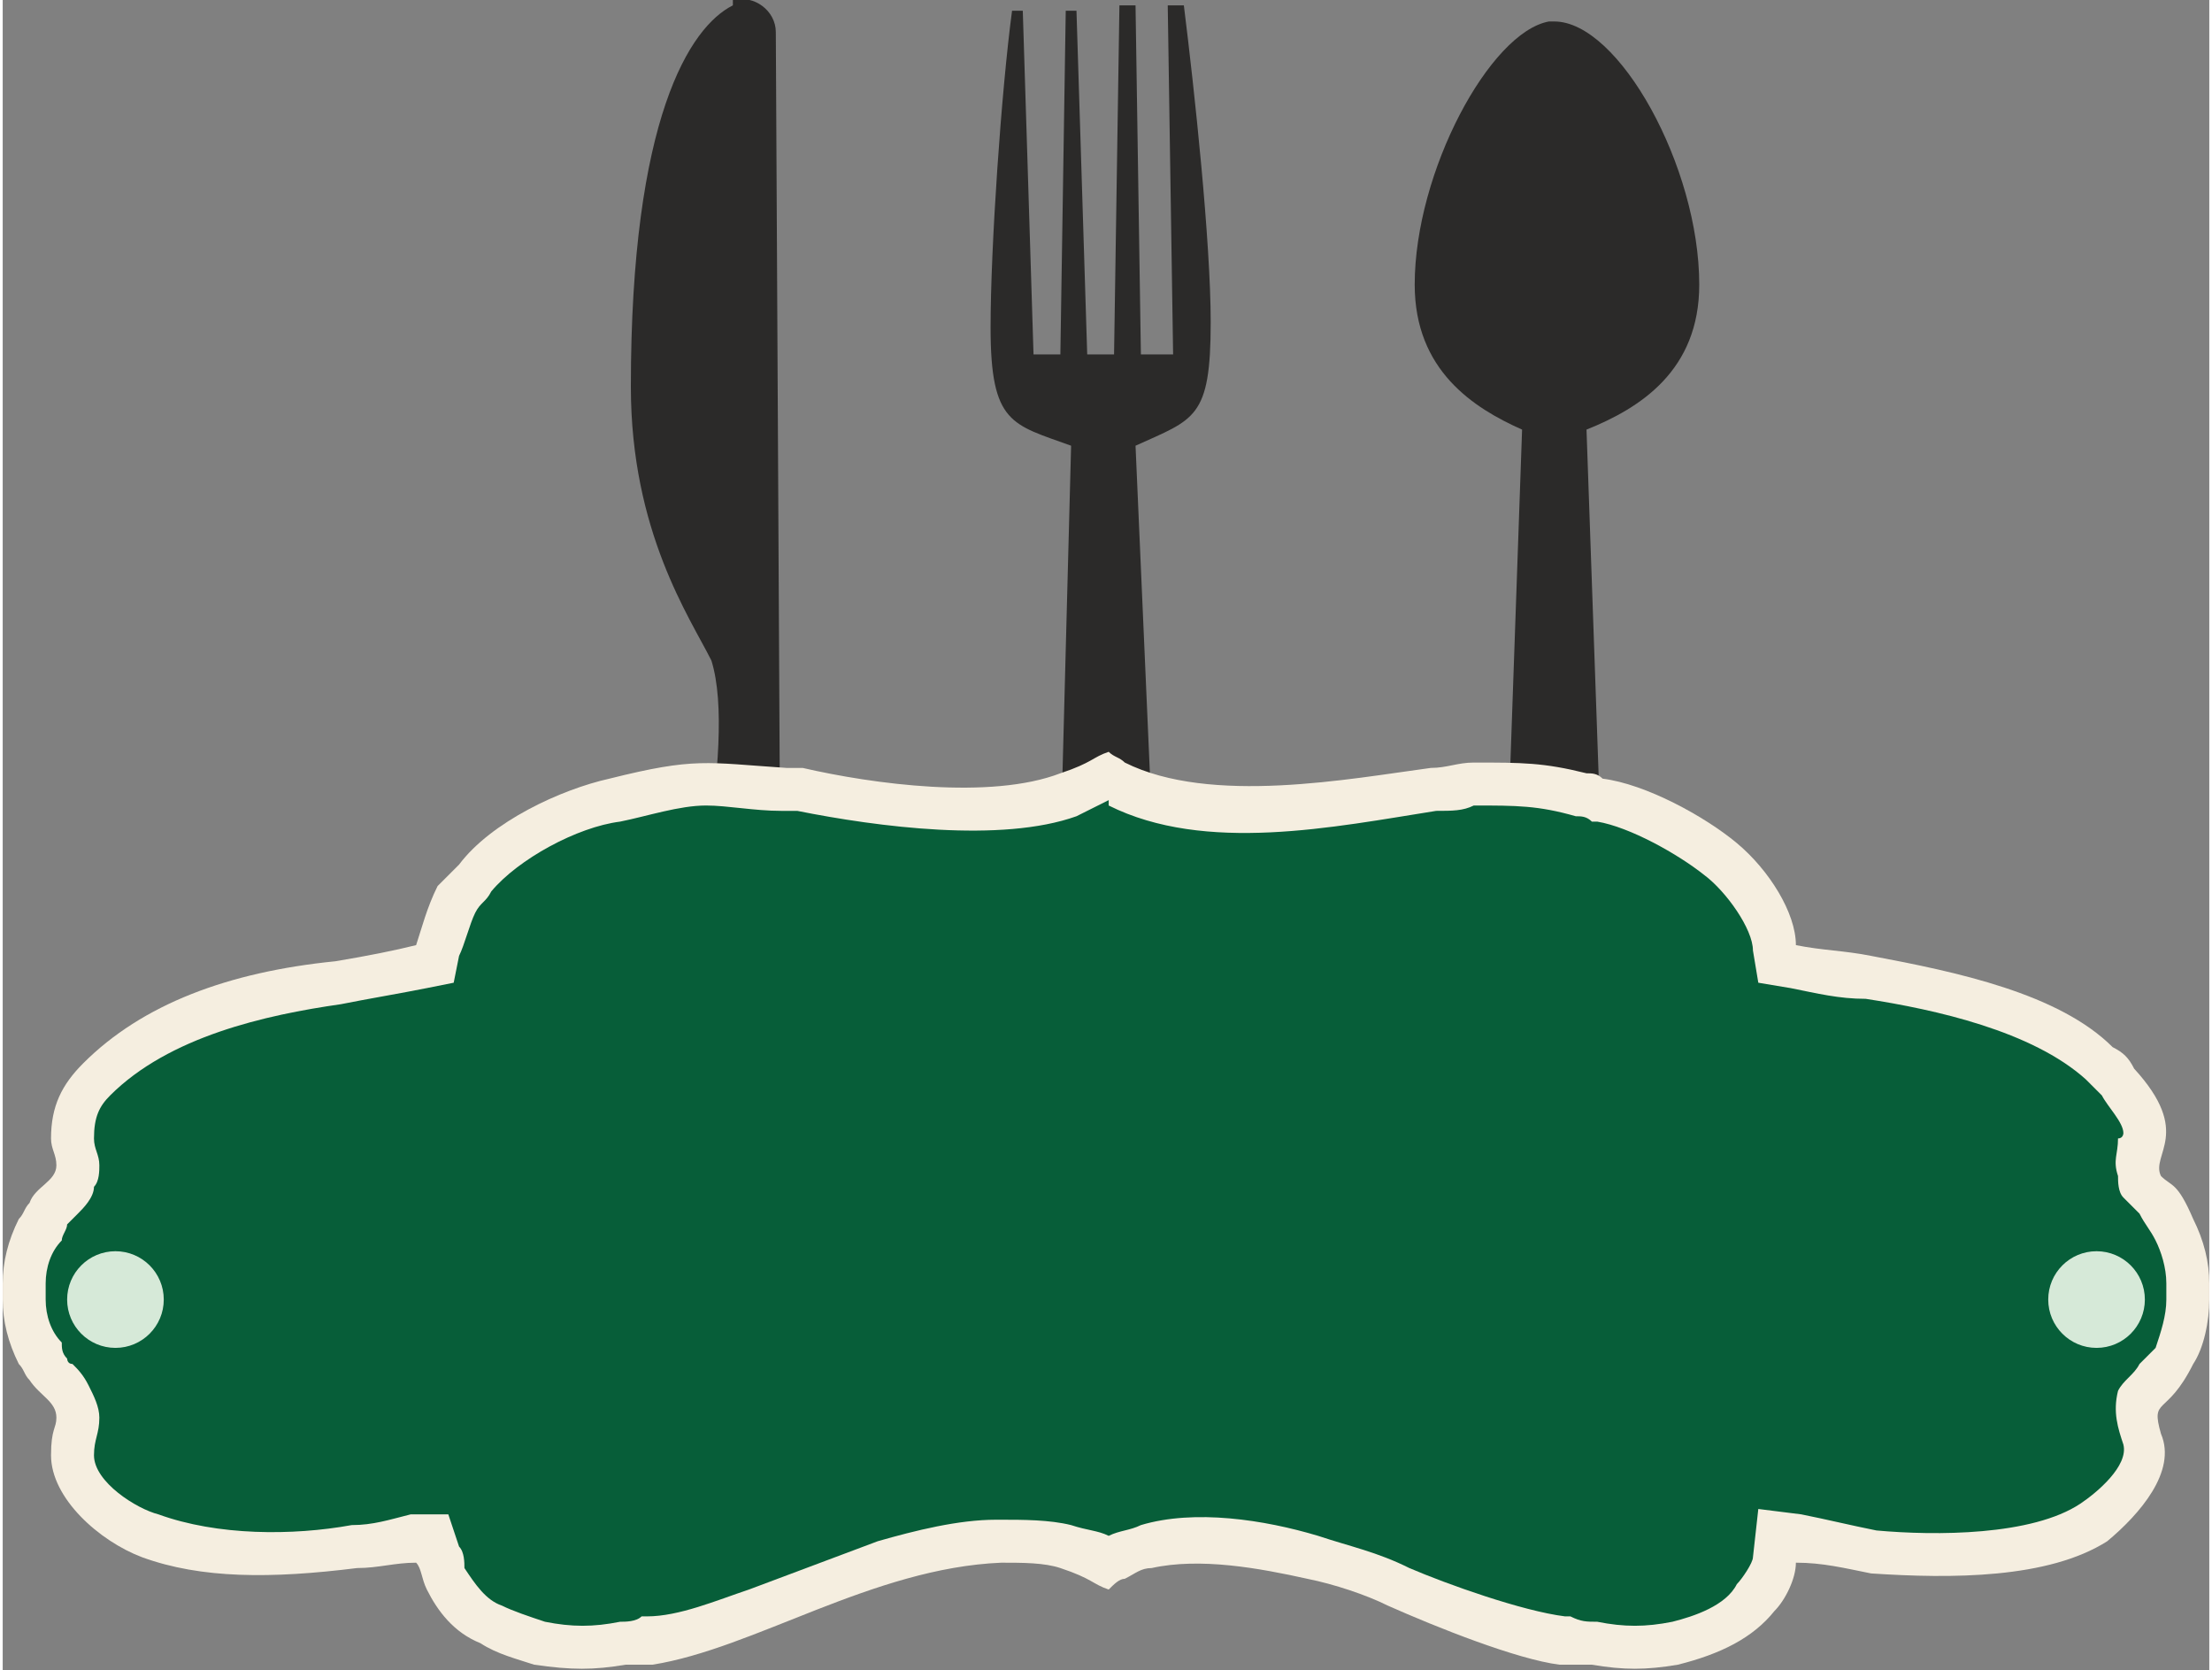 <?xml version="1.0" encoding="UTF-8"?>
<!DOCTYPE svg PUBLIC "-//W3C//DTD SVG 1.1//EN" "http://www.w3.org/Graphics/SVG/1.1/DTD/svg11.dtd">
<!-- Creator: CorelDRAW X7 -->
<svg xmlns="http://www.w3.org/2000/svg" xml:space="preserve" width="1.705in" height="1.287in" version="1.1" style="shape-rendering:geometricPrecision; text-rendering:geometricPrecision; image-rendering:optimizeQuality; fill-rule:evenodd; clip-rule:evenodd"
viewBox="0 0 411 311"
 xmlns:xlink="http://www.w3.org/1999/xlink">
 <rect x="0" y="0" width="411" height="311" fill="#808080" stroke="none"/>
 <defs>
  <style type="text/css">
   <![CDATA[
    .fil0 {fill:#2B2A29}
    .fil3 {fill:#D6E9D8}
    .fil2 {fill:#075E39}
    .fil1 {fill:#F5EEE0}
   ]]>
  </style>
 </defs>
 <g id="Layer_x0020_1">
  <path class="fil0" d="M136 0l0 1c-8,4 -19,21 -19,71 0,27 11,43 15,51 5,16 -5,55 -7,73 -1,6 4,11 10,11 1,0 2,0 3,-1l0 0c4,-1 7,-5 7,-10l-1 -190c0,-4 -4,-7 -8,-6z"/>
  <path class="fil0" d="M217 1l1 65 -6 0 -1 -65 -3 0 -1 65 -3 0 -1 0 -1 0 -2 -64 -2 0 -1 64 -5 0 -2 -64 -2 0c-2,15 -4,44 -4,59 0,18 4,18 15,22l-3 114c0,5 4,10 8,11l0 0c1,0 2,0 2,0 6,0 10,-5 10,-11l-5 -114c11,-5 14,-5 14,-23 0,-15 -3,-43 -5,-59l-3 0z"/>
  <path class="fil0" d="M295 80l4 114c0,6 -4,11 -10,11l0 0 -1 0 0 0c-5,-1 -9,-5 -9,-11l4 -114c-9,-4 -20,-11 -20,-27 0,-21 14,-47 25,-49l0 0 1 0 0 0 0 0c12,0 27,27 27,49 0,16 -11,23 -21,27z"/>
  <path class="fil1" d="M77 176c-4,1 -9,2 -15,3 -20,2 -36,8 -47,19 -4,4 -6,8 -6,14 0,2 1,3 1,5 0,3 -4,4 -5,7 -1,1 -1,2 -2,3 -2,4 -3,8 -3,12 0,1 0,2 0,3 0,4 1,8 3,12 1,1 1,2 2,3 2,3 5,4 5,7 0,2 -1,2 -1,7 0,8 9,16 17,19 11,4 24,4 40,2 4,0 7,-1 11,-1 1,1 1,3 2,5 2,4 5,8 10,10 3,2 7,3 10,4 7,1 11,1 17,0 1,0 3,0 5,0 0,0 0,0 0,0 19,-3 41,-18 65,-19 4,0 8,0 11,1 6,2 6,3 9,4 1,-1 2,-2 3,-2 2,-1 3,-2 5,-2 9,-2 20,0 29,2 5,1 11,3 15,5 9,4 24,10 32,11 0,0 0,0 0,0 2,0 4,0 6,0 6,1 10,1 16,0 8,-2 14,-5 18,-10 2,-2 4,-6 4,-9 5,0 9,1 14,2 15,1 33,1 44,-6 6,-5 13,-13 10,-20 -2,-7 1,-3 6,-13 2,-3 3,-8 3,-12 0,-1 0,-2 0,-3 0,-4 -1,-8 -3,-12 -3,-7 -4,-6 -6,-8 -2,-4 6,-8 -5,-20 -1,-2 -2,-3 -4,-4 -10,-10 -29,-14 -45,-17 -5,-1 -9,-1 -14,-2 0,-6 -5,-14 -11,-19 -6,-5 -17,-11 -25,-12 0,0 0,0 0,0 -1,-1 -2,-1 -3,-1 -8,-2 -12,-2 -21,-2 -3,0 -5,1 -8,1 -15,2 -41,7 -57,-1 -1,-1 -2,-1 -3,-2 -3,1 -3,2 -9,4 -13,5 -35,2 -48,-1 -1,0 -2,0 -3,0 -15,-1 -17,-2 -33,2 -9,2 -22,8 -28,16 -2,2 -2,2 -4,4 -2,4 -3,8 -4,11z"/>
  <path class="fil2" d="M291 301c0,0 0,0 1,0 2,1 3,1 5,1 5,1 9,1 14,0 4,-1 10,-3 12,-7 1,-1 3,-4 3,-5l1 -9 8 1c5,1 9,2 14,3 11,1 29,1 38,-5 3,-2 9,-7 8,-11 -1,-3 -2,-6 -1,-10 1,-2 3,-3 4,-5 1,-1 2,-2 3,-3 1,-3 2,-6 2,-9 0,-1 0,-2 0,-3 0,-3 -1,-6 -2,-8 -1,-2 -2,-3 -3,-5 -1,-1 -2,-2 -3,-3 -1,-1 -1,-3 -1,-4 -1,-3 0,-4 0,-7 1,0 1,-1 1,-1 0,-2 -3,-5 -4,-7 -1,-1 -2,-2 -3,-3 -10,-9 -28,-13 -41,-15l0 0c-5,0 -9,-1 -14,-2l-6 -1 -1 -6c0,-4 -5,-11 -9,-14 -5,-4 -14,-9 -20,-10l0 0 -1 0c-1,-1 -2,-1 -3,-1 -7,-2 -11,-2 -19,-2 -2,1 -4,1 -7,1 -19,3 -43,8 -61,-1 0,-1 0,-1 0,-1 -2,1 -4,2 -6,3 -14,5 -37,2 -52,-1 -1,0 -2,0 -3,0 -5,0 -10,-1 -14,-1 -5,0 -11,2 -16,3 -8,1 -19,7 -24,13 -1,2 -2,2 -3,4 -1,2 -2,6 -3,8l-1 5 -5 1c-5,1 -11,2 -16,3l0 0c-14,2 -32,6 -43,17 -2,2 -3,4 -3,8 0,2 1,3 1,5 0,1 0,3 -1,4 0,2 -2,4 -3,5 -1,1 -2,2 -2,2 0,1 -1,2 -1,3 -2,2 -3,5 -3,8 0,1 0,2 0,3 0,3 1,6 3,8 0,1 0,2 1,3 0,0 0,1 1,1 1,1 2,2 3,4 1,2 2,4 2,6 0,3 -1,4 -1,7 0,5 8,10 12,11 11,4 25,4 36,2 4,0 7,-1 11,-2l7 0 2 6c1,1 1,3 1,4 2,3 4,6 7,7 2,1 5,2 8,3 5,1 9,1 14,0 1,0 3,0 4,-1l0 0 1 0c6,0 13,-3 19,-5 8,-3 16,-6 24,-9 7,-2 15,-4 22,-4l1 0c4,0 9,0 13,1 3,1 5,1 7,2 0,0 0,0 0,0 2,-1 4,-1 6,-2 10,-3 23,-1 33,2 6,2 11,3 17,6 7,3 21,8 29,9z"/>
  <circle class="fil3" cx="21" cy="242" r="9"/>
  <circle class="fil3" cx="390" cy="242" r="9"/>
 </g>
</svg>
